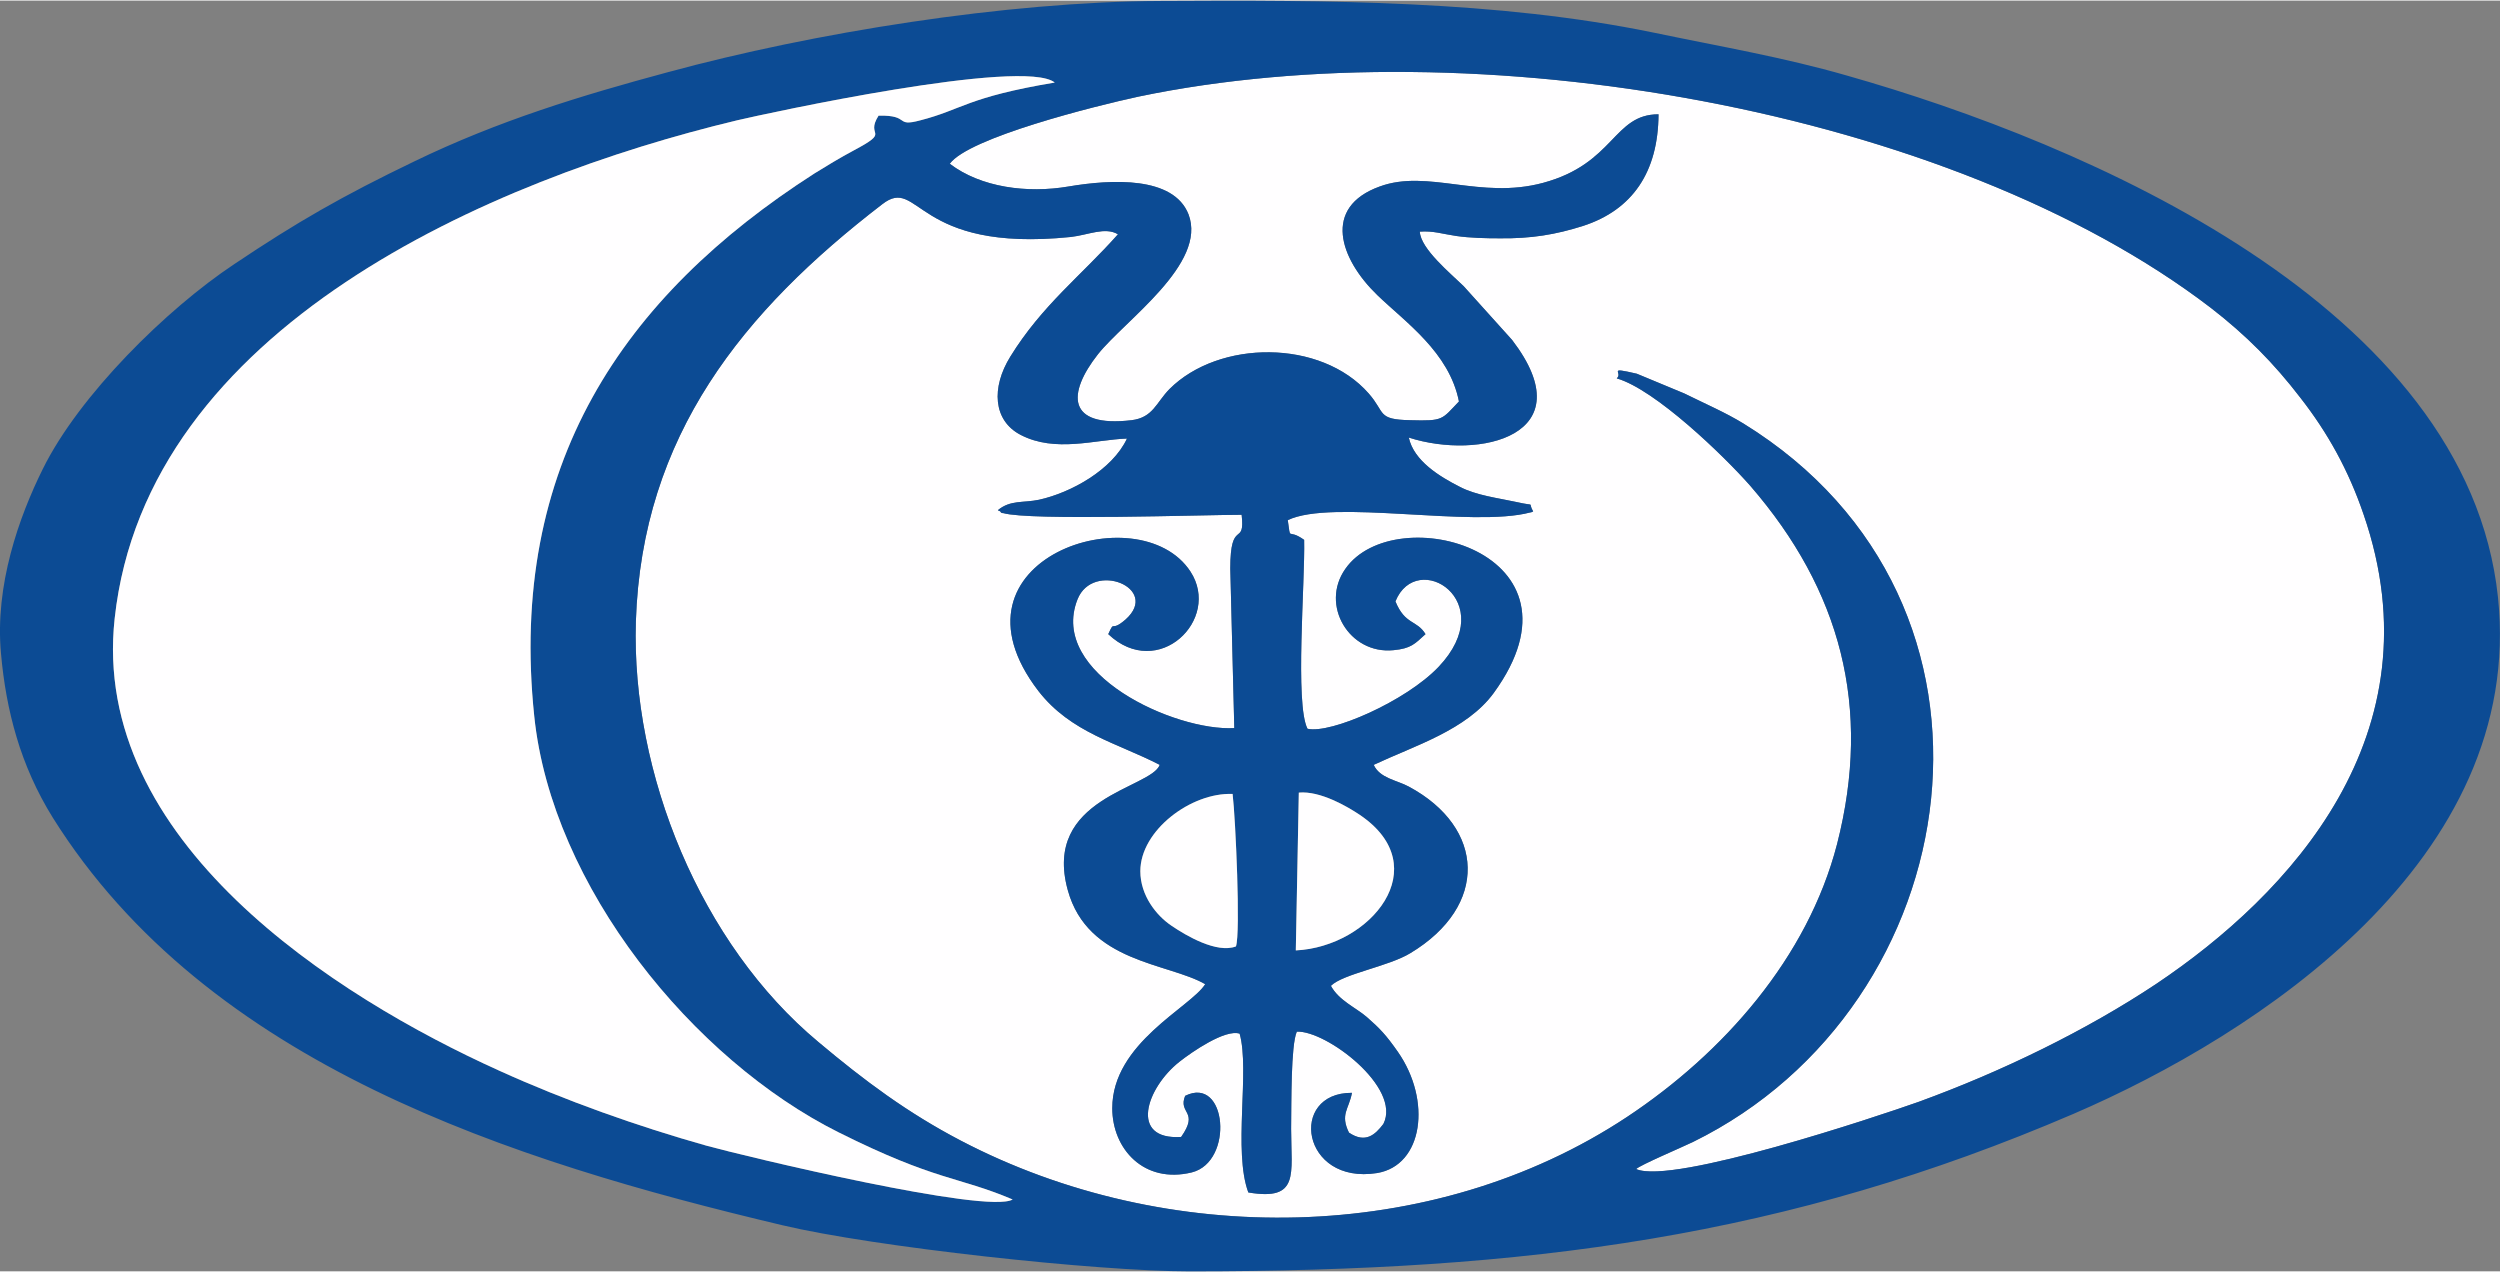 <?xml version="1.0" encoding="UTF-8"?> <!-- Creator: CorelDRAW --> <svg xmlns="http://www.w3.org/2000/svg" xmlns:xlink="http://www.w3.org/1999/xlink" xmlns:xodm="http://www.corel.com/coreldraw/odm/2003" xml:space="preserve" width="796px" height="405px" style="shape-rendering:geometricPrecision; text-rendering:geometricPrecision; image-rendering:optimizeQuality; fill-rule:evenodd; clip-rule:evenodd" viewBox="0 0 74.78 38.01"><rect x="0" y="0" width="74.78" height="38.01" fill="#808080" stroke="none"/> <defs> <style type="text/css"> <![CDATA[ .fil1 {fill:#0C4B94} .fil0 {fill:#FFFEFF} ]]> </style> </defs> <g id="Слой_x0020_1">  <g id="_3058386640784"> <path class="fil0" d="M43.64 11.99c-0.29,-1.47 -1.6,-2.37 -2.44,-3.18 -1.13,-1.09 -1.65,-2.63 0.07,-3.25 1.44,-0.53 3.01,0.4 4.89,-0.11 2.14,-0.58 2.09,-2.05 3.45,-2.05 -0.01,1.73 -0.78,2.86 -2.26,3.34 -0.82,0.26 -1.55,0.38 -2.48,0.37 -0.43,0 -0.89,-0.01 -1.31,-0.07 -0.41,-0.06 -0.69,-0.16 -1.09,-0.13 0.02,0.51 0.92,1.25 1.31,1.63l1.45 1.61c2.19,2.86 -0.98,3.6 -3.09,2.92 0.15,0.7 0.93,1.17 1.52,1.47 0.49,0.26 1.16,0.34 1.71,0.46 0.61,0.14 0.31,-0.03 0.49,0.28 -0.02,0.01 -0.06,0.03 -0.09,0.03 -1.73,0.46 -5.93,-0.41 -7.25,0.23 0.1,0.67 -0.03,0.22 0.49,0.59 0.03,1.26 -0.28,4.91 0.1,5.65 0.69,0.16 2.94,-0.82 3.92,-1.85 1.87,-1.97 -0.65,-3.54 -1.29,-1.96 0.29,0.71 0.64,0.55 0.9,0.98 -0.32,0.29 -0.43,0.43 -0.96,0.48 -1.32,0.13 -2.2,-1.35 -1.44,-2.43 1.48,-2.13 7.51,-0.51 4.44,3.71 -0.81,1.11 -2.38,1.58 -3.59,2.15 0.18,0.4 0.7,0.46 1.05,0.65 2.29,1.23 2.39,3.57 0.05,4.98 -0.65,0.4 -2.02,0.62 -2.38,0.98 0.24,0.44 0.73,0.64 1.07,0.93 0.39,0.34 0.58,0.54 0.93,1.04 1.02,1.46 0.76,3.4 -0.62,3.63 -2.27,0.36 -2.66,-2.41 -0.75,-2.4 -0.09,0.49 -0.36,0.64 -0.09,1.19 0.49,0.33 0.78,0.07 1.03,-0.26 0.55,-1.09 -1.71,-2.8 -2.59,-2.76 -0.18,0.41 -0.16,2.13 -0.17,2.91 0,1.36 0.26,2.16 -1.28,1.9 -0.46,-1.24 0.05,-3.65 -0.26,-4.75 -0.43,-0.14 -1.42,0.54 -1.8,0.84 -1,0.79 -1.51,2.35 0.05,2.25 0.55,-0.78 -0.1,-0.69 0.12,-1.23 1.25,-0.62 1.47,1.97 0.2,2.29 -1.43,0.35 -2.38,-0.7 -2.38,-1.92 0,-1.95 2.35,-3.02 2.78,-3.71 -1.11,-0.64 -3.51,-0.64 -4.11,-2.81 -0.77,-2.78 2.49,-3.04 2.75,-3.75 -1.28,-0.66 -2.66,-0.96 -3.63,-2.21 -3.03,-3.95 3.02,-5.92 4.55,-3.57 0.93,1.43 -0.97,3.28 -2.46,1.87 0.21,-0.46 0.05,-0.03 0.52,-0.44 1.05,-0.94 -0.98,-1.76 -1.44,-0.6 -0.88,2.23 2.92,3.95 4.69,3.85l-0.12 -4.77c0,-1.53 0.45,-0.62 0.34,-1.61 -1.16,0 -6.33,0.18 -7.13,-0.05 -0.02,0 -0.07,0 -0.08,-0.04 -0.02,-0.03 -0.06,-0.02 -0.08,-0.05 0.38,-0.31 0.75,-0.21 1.23,-0.31 0.95,-0.21 2.19,-0.89 2.63,-1.83 -0.95,0.03 -2.14,0.43 -3.18,-0.11 -0.83,-0.43 -0.88,-1.42 -0.31,-2.34 0.95,-1.54 2.13,-2.43 3.22,-3.66 -0.38,-0.23 -0.89,0.02 -1.41,0.08 -4.69,0.48 -4.52,-1.85 -5.64,-0.98 -4.15,3.19 -7.19,6.91 -7.37,12.48 -0.14,4.55 1.94,9.65 5.46,12.58 1.38,1.16 2.67,2.12 4.26,2.95 6.14,3.21 14.1,3.15 19.93,-0.71 2.88,-1.91 5.4,-4.76 6.28,-8.16 1.05,-4.1 0.1,-7.6 -2.59,-10.71 -0.79,-0.9 -2.85,-2.89 -4,-3.22 0.2,-0.18 -0.31,-0.35 0.6,-0.14l1.42 0.59c0.69,0.34 1.23,0.57 1.77,0.9 8.69,5.36 6.78,17.42 -1.51,21.49 -0.33,0.16 -1.58,0.69 -1.7,0.81 1.08,0.48 7.24,-1.58 8.45,-2.01 2.5,-0.91 5.02,-2.14 7.11,-3.53 3.98,-2.67 8.47,-7.46 6.2,-14.04 -0.45,-1.32 -1.07,-2.44 -1.89,-3.49 -0.79,-1.03 -1.62,-1.87 -2.68,-2.69 -7.81,-5.98 -22.06,-8.41 -32.07,-6.32 -1.3,0.28 -5.09,1.23 -5.65,2.01 0.93,0.71 2.32,0.89 3.55,0.68 1.3,-0.22 3.14,-0.31 3.59,0.83 0.57,1.48 -1.91,3.18 -2.71,4.19 -0.92,1.17 -0.94,2.2 1.01,1.97 0.64,-0.08 0.73,-0.52 1.13,-0.93 1.48,-1.48 4.53,-1.5 5.96,0.13 0.51,0.58 0.24,0.78 1.24,0.8 1.01,0.03 0.94,-0.02 1.46,-0.56z"></path> <path class="fil1" d="M36.97 28.29c-0.57,0.22 -1.49,-0.32 -1.93,-0.62 -0.46,-0.31 -0.93,-0.91 -0.93,-1.63 0,-1.22 1.52,-2.36 2.76,-2.31 0.09,0.75 0.24,4.16 0.1,4.56zm1.88 -4.6c0.64,-0.06 1.46,0.42 1.83,0.67 2.29,1.55 0.32,3.94 -1.92,4.05l0.09 -4.72zm4.79 -11.7c-0.52,0.54 -0.45,0.59 -1.46,0.56 -1,-0.02 -0.73,-0.22 -1.24,-0.8 -1.43,-1.63 -4.48,-1.61 -5.96,-0.13 -0.4,0.41 -0.49,0.85 -1.13,0.93 -1.95,0.23 -1.93,-0.8 -1.01,-1.97 0.8,-1.01 3.28,-2.71 2.71,-4.19 -0.45,-1.14 -2.29,-1.05 -3.59,-0.83 -1.23,0.21 -2.62,0.03 -3.55,-0.68 0.56,-0.78 4.35,-1.73 5.65,-2.01 10.01,-2.09 24.26,0.34 32.07,6.32 1.06,0.82 1.89,1.66 2.68,2.69 0.82,1.05 1.44,2.17 1.89,3.49 2.27,6.58 -2.22,11.37 -6.2,14.04 -2.09,1.39 -4.61,2.62 -7.11,3.53 -1.21,0.43 -7.37,2.49 -8.45,2.01 0.12,-0.12 1.37,-0.65 1.7,-0.81 8.29,-4.07 10.2,-16.13 1.51,-21.49 -0.54,-0.33 -1.08,-0.56 -1.77,-0.9l-1.42 -0.59c-0.91,-0.21 -0.4,-0.04 -0.6,0.14 1.15,0.33 3.21,2.32 4,3.22 2.69,3.11 3.64,6.61 2.59,10.71 -0.88,3.4 -3.4,6.25 -6.28,8.16 -5.83,3.86 -13.79,3.92 -19.93,0.71 -1.59,-0.83 -2.88,-1.79 -4.26,-2.95 -3.52,-2.93 -5.6,-8.03 -5.46,-12.58 0.18,-5.57 3.22,-9.29 7.37,-12.48 1.12,-0.87 0.95,1.46 5.64,0.98 0.52,-0.06 1.03,-0.31 1.41,-0.08 -1.09,1.23 -2.27,2.12 -3.22,3.66 -0.57,0.92 -0.52,1.91 0.31,2.34 1.04,0.54 2.23,0.14 3.18,0.11 -0.44,0.94 -1.68,1.62 -2.63,1.83 -0.48,0.1 -0.85,0 -1.23,0.31 0.02,0.03 0.06,0.02 0.08,0.05 0.01,0.04 0.06,0.04 0.08,0.04 0.8,0.23 5.97,0.05 7.13,0.05 0.11,0.99 -0.34,0.08 -0.34,1.61l0.12 4.77c-1.77,0.1 -5.57,-1.62 -4.69,-3.85 0.46,-1.16 2.49,-0.34 1.44,0.6 -0.47,0.41 -0.31,-0.02 -0.52,0.44 1.49,1.41 3.39,-0.44 2.46,-1.87 -1.53,-2.35 -7.58,-0.38 -4.55,3.57 0.97,1.25 2.35,1.55 3.63,2.21 -0.26,0.71 -3.52,0.97 -2.75,3.75 0.6,2.17 3,2.17 4.11,2.81 -0.43,0.69 -2.78,1.76 -2.78,3.71 0,1.22 0.95,2.27 2.38,1.92 1.27,-0.32 1.05,-2.91 -0.2,-2.29 -0.22,0.54 0.43,0.45 -0.12,1.23 -1.56,0.1 -1.05,-1.46 -0.05,-2.25 0.38,-0.3 1.37,-0.98 1.8,-0.84 0.31,1.1 -0.2,3.51 0.26,4.75 1.54,0.26 1.28,-0.54 1.28,-1.9 0.01,-0.78 -0.01,-2.5 0.17,-2.91 0.88,-0.04 3.14,1.67 2.59,2.76 -0.25,0.33 -0.54,0.59 -1.03,0.26 -0.27,-0.55 0,-0.7 0.09,-1.19 -1.91,-0.01 -1.52,2.76 0.75,2.4 1.38,-0.23 1.64,-2.17 0.62,-3.63 -0.35,-0.5 -0.54,-0.7 -0.93,-1.04 -0.34,-0.29 -0.83,-0.49 -1.07,-0.93 0.36,-0.36 1.73,-0.58 2.38,-0.98 2.34,-1.41 2.24,-3.75 -0.05,-4.98 -0.35,-0.19 -0.87,-0.25 -1.05,-0.65 1.21,-0.57 2.78,-1.04 3.59,-2.15 3.07,-4.22 -2.96,-5.84 -4.44,-3.71 -0.76,1.08 0.12,2.56 1.44,2.43 0.53,-0.05 0.64,-0.19 0.96,-0.48 -0.26,-0.43 -0.61,-0.27 -0.9,-0.98 0.64,-1.58 3.16,-0.01 1.29,1.96 -0.98,1.03 -3.23,2.01 -3.92,1.85 -0.38,-0.74 -0.07,-4.39 -0.1,-5.65 -0.52,-0.37 -0.39,0.08 -0.49,-0.59 1.32,-0.64 5.52,0.23 7.25,-0.23 0.03,0 0.07,-0.02 0.09,-0.03 -0.18,-0.31 0.12,-0.14 -0.49,-0.28 -0.55,-0.12 -1.22,-0.2 -1.71,-0.46 -0.59,-0.3 -1.37,-0.77 -1.52,-1.47 2.11,0.68 5.28,-0.06 3.09,-2.92l-1.45 -1.61c-0.39,-0.38 -1.29,-1.12 -1.31,-1.63 0.4,-0.03 0.68,0.07 1.09,0.13 0.42,0.06 0.88,0.07 1.31,0.07 0.93,0.01 1.66,-0.11 2.48,-0.37 1.48,-0.48 2.25,-1.61 2.26,-3.34 -1.36,0 -1.31,1.47 -3.45,2.05 -1.88,0.51 -3.45,-0.42 -4.89,0.11 -1.72,0.62 -1.2,2.16 -0.07,3.25 0.84,0.81 2.15,1.71 2.44,3.18zm-13.35 23.87c-0.75,0.45 -8,-1.29 -9.16,-1.61 -2.06,-0.58 -4.23,-1.35 -6.19,-2.24 -4.92,-2.22 -12.24,-6.88 -11.51,-13.53 0.95,-8.72 11.27,-13.14 18.62,-14.9 0.85,-0.2 8.56,-1.88 9.5,-1.13 -2.63,0.44 -2.77,0.81 -4.02,1.13 -0.78,0.21 -0.28,-0.16 -1.25,-0.14 -0.42,0.66 0.41,0.43 -0.76,1.05 -0.36,0.19 -0.84,0.48 -1.16,0.68 -5.75,3.69 -9.16,8.76 -8.38,16.23 0.53,5.11 4.76,10.28 9.1,12.45 2.94,1.47 3.56,1.31 5.21,2.01zm5.29 2.15c10.14,0 17.87,-1.03 26.44,-4.71 5.5,-2.37 13.52,-7.6 12.7,-15.45 -0.92,-8.73 -12.36,-13.59 -19.48,-15.61 -1.91,-0.55 -3.75,-0.86 -5.81,-1.29 -4.63,-0.95 -9.7,-0.97 -14.71,-0.94 -4.63,0.02 -10.4,0.95 -14.74,2.13 -2.6,0.7 -5.07,1.45 -7.59,2.67 -2.16,1.04 -3.5,1.81 -5.38,3.07 -2.02,1.34 -4.64,3.92 -5.73,6.13 -0.71,1.43 -1.44,3.48 -1.25,5.52 0.15,1.7 0.58,3.35 1.55,4.91 4.63,7.39 13.73,10.27 21.82,12.19 2.73,0.65 9.39,1.38 12.18,1.38z"></path> <path class="fil0" d="M30.29 35.86c-1.65,-0.7 -2.27,-0.54 -5.21,-2.01 -4.34,-2.17 -8.57,-7.34 -9.1,-12.45 -0.78,-7.47 2.63,-12.54 8.38,-16.23 0.32,-0.2 0.8,-0.49 1.16,-0.68 1.17,-0.62 0.34,-0.39 0.76,-1.05 0.97,-0.02 0.47,0.35 1.25,0.14 1.25,-0.32 1.39,-0.69 4.02,-1.13 -0.94,-0.75 -8.65,0.93 -9.5,1.13 -7.35,1.76 -17.67,6.18 -18.62,14.9 -0.73,6.65 6.59,11.31 11.51,13.53 1.96,0.89 4.13,1.66 6.19,2.24 1.16,0.32 8.41,2.06 9.16,1.61z"></path> <path class="fil0" d="M38.76 28.41c2.24,-0.11 4.21,-2.5 1.92,-4.05 -0.37,-0.25 -1.19,-0.73 -1.83,-0.67l-0.09 4.72z"></path> <path class="fil0" d="M36.97 28.29c0.14,-0.4 -0.01,-3.81 -0.1,-4.56 -1.24,-0.05 -2.76,1.09 -2.76,2.31 0,0.72 0.47,1.32 0.93,1.63 0.44,0.3 1.36,0.84 1.93,0.62z"></path> </g> </g> </svg> 